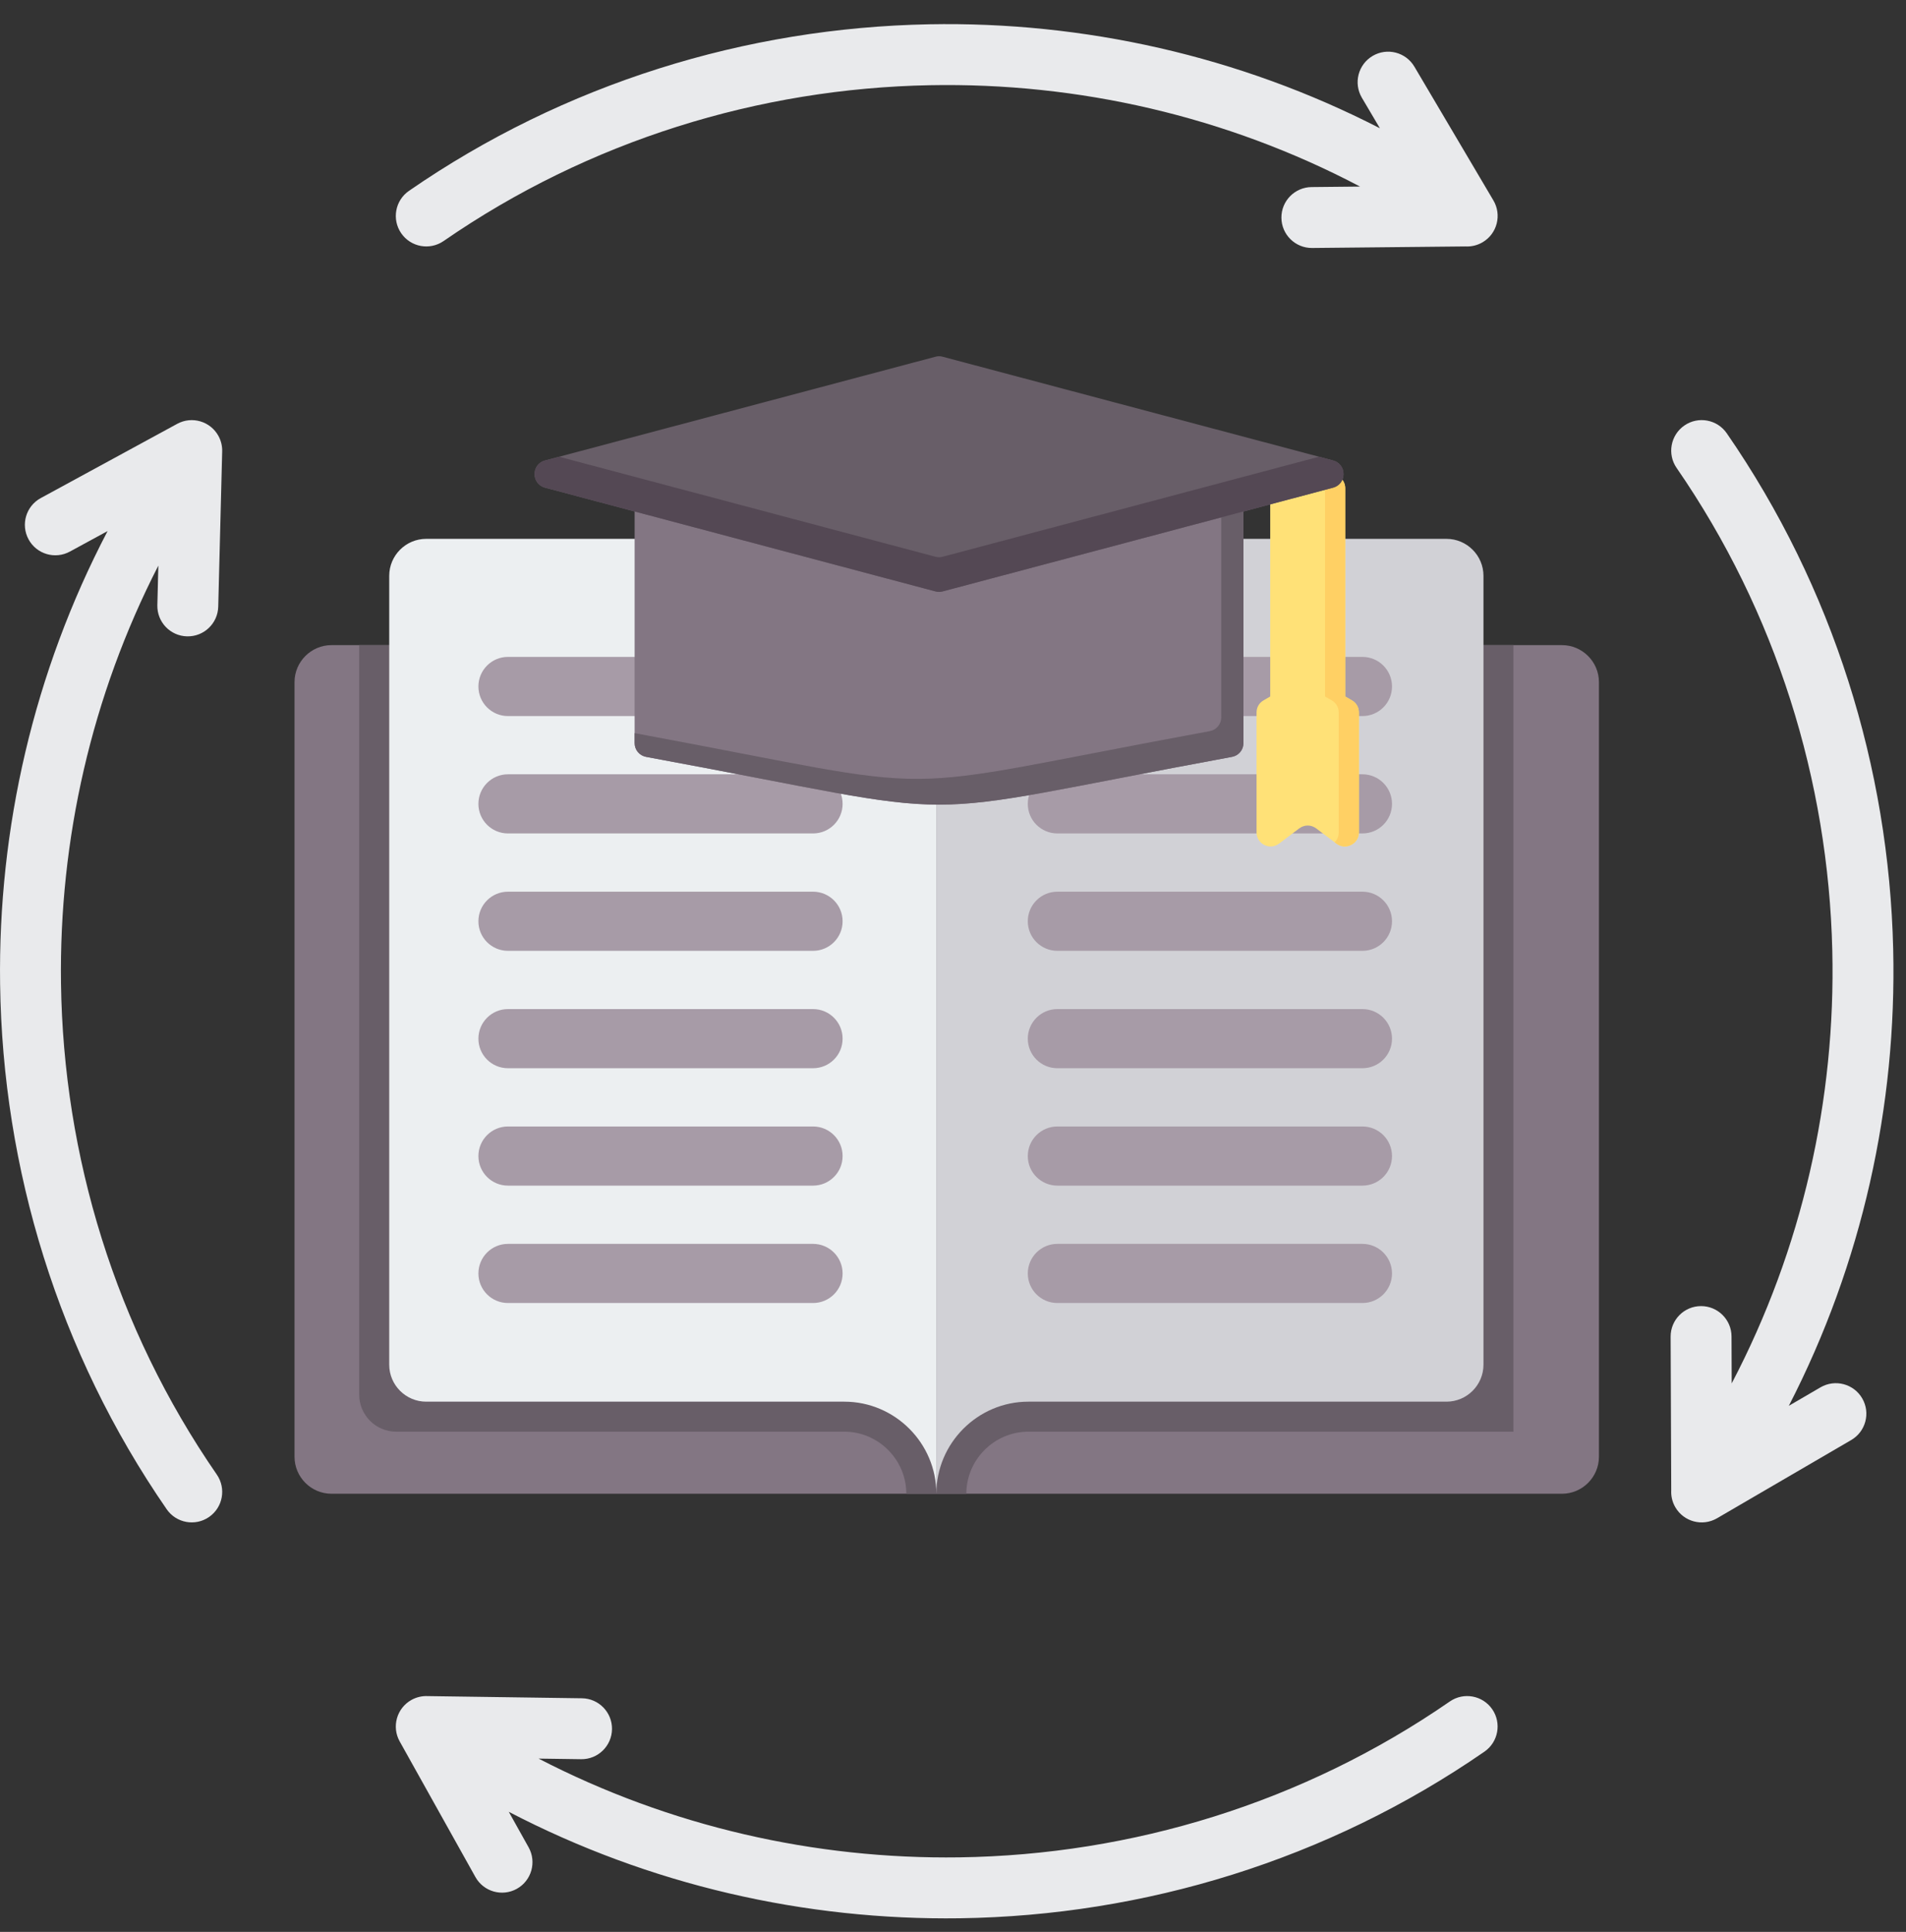 <svg width="76" height="77" viewBox="0 0 76 77" fill="none" xmlns="http://www.w3.org/2000/svg">
<rect x="0" y="0" width="76" height="77" fill="#333333" stroke="none"/>
<path fill-rule="evenodd" clip-rule="evenodd" d="M13.217 25.713H62.282C63.093 25.713 63.756 26.376 63.756 27.186V58.062C63.756 58.873 63.093 59.536 62.282 59.536H13.217C12.407 59.536 11.744 58.873 11.744 58.062V27.186C11.744 26.376 12.407 25.713 13.217 25.713Z" fill="#837683"/>
<path fill-rule="evenodd" clip-rule="evenodd" d="M14.323 25.713H60.348V57.062H41.006C39.648 57.062 38.532 58.178 38.532 59.536H36.139C36.139 58.178 35.024 57.062 33.666 57.062H15.797C14.985 57.062 14.323 56.4 14.323 55.589V25.713Z" fill="#685E68"/>
<path fill-rule="evenodd" clip-rule="evenodd" d="M41.006 21.477H57.678C58.49 21.477 59.152 22.139 59.152 22.951V54.392C59.152 55.204 58.49 55.866 57.678 55.866H41.006C38.987 55.866 37.336 57.517 37.336 59.536V25.147C37.336 23.129 38.987 21.477 41.006 21.477Z" fill="#D1D1D6"/>
<path fill-rule="evenodd" clip-rule="evenodd" d="M33.666 21.477H16.993C16.182 21.477 15.52 22.139 15.52 22.951V54.392C15.52 55.204 16.182 55.866 16.993 55.866H33.666C35.684 55.866 37.336 57.517 37.336 59.536V25.147C37.336 23.129 35.684 21.477 33.666 21.477Z" fill="#ECEFF1"/>
<path fill-rule="evenodd" clip-rule="evenodd" d="M20.254 28.54C19.603 28.54 19.076 28.012 19.076 27.361C19.076 26.71 19.603 26.182 20.254 26.182H32.42C33.071 26.182 33.598 26.71 33.598 27.361C33.598 28.012 33.071 28.54 32.42 28.54H20.254ZM42.161 28.54C41.51 28.54 40.982 28.012 40.982 27.361C40.982 26.71 41.51 26.182 42.161 26.182H54.327C54.977 26.182 55.505 26.71 55.505 27.361C55.505 28.012 54.977 28.54 54.327 28.54H42.161ZM42.161 51.934C41.51 51.934 40.982 51.407 40.982 50.756C40.982 50.105 41.51 49.577 42.161 49.577H54.327C54.977 49.577 55.505 50.105 55.505 50.756C55.505 51.407 54.977 51.934 54.327 51.934H42.161ZM42.161 47.255C41.51 47.255 40.982 46.728 40.982 46.077C40.982 45.426 41.51 44.898 42.161 44.898H54.327C54.977 44.898 55.505 45.426 55.505 46.077C55.505 46.728 54.977 47.255 54.327 47.255H42.161ZM42.161 42.576C41.51 42.576 40.982 42.049 40.982 41.398C40.982 40.747 41.51 40.219 42.161 40.219H54.327C54.977 40.219 55.505 40.747 55.505 41.398C55.505 42.049 54.977 42.576 54.327 42.576H42.161ZM42.161 37.897C41.51 37.897 40.982 37.37 40.982 36.719C40.982 36.068 41.51 35.54 42.161 35.54H54.327C54.977 35.54 55.505 36.068 55.505 36.719C55.505 37.37 54.977 37.897 54.327 37.897H42.161ZM42.161 33.218C41.51 33.218 40.982 32.691 40.982 32.04C40.982 31.389 41.51 30.861 42.161 30.861H54.327C54.977 30.861 55.505 31.389 55.505 32.04C55.505 32.691 54.977 33.218 54.327 33.218H42.161ZM20.254 51.934C19.603 51.934 19.076 51.407 19.076 50.756C19.076 50.105 19.603 49.577 20.254 49.577H32.42C33.071 49.577 33.598 50.105 33.598 50.756C33.598 51.407 33.071 51.934 32.42 51.934H20.254ZM20.254 47.255C19.603 47.255 19.076 46.728 19.076 46.077C19.076 45.426 19.603 44.898 20.254 44.898H32.42C33.071 44.898 33.598 45.426 33.598 46.077C33.598 46.728 33.071 47.255 32.42 47.255H20.254ZM20.254 42.576C19.603 42.576 19.076 42.049 19.076 41.398C19.076 40.747 19.603 40.219 20.254 40.219H32.42C33.071 40.219 33.598 40.747 33.598 41.398C33.598 42.049 33.071 42.576 32.42 42.576H20.254ZM20.254 37.897C19.603 37.897 19.076 37.37 19.076 36.719C19.076 36.068 19.603 35.54 20.254 35.54H32.42C33.071 35.54 33.598 36.068 33.598 36.719C33.598 37.37 33.071 37.897 32.42 37.897H20.254ZM20.254 33.218C19.603 33.218 19.076 32.691 19.076 32.04C19.076 31.389 19.603 30.861 20.254 30.861H32.42C33.071 30.861 33.598 31.389 33.598 32.04C33.598 32.691 33.071 33.218 32.42 33.218H20.254Z" fill="#A79BA7"/>
<path fill-rule="evenodd" clip-rule="evenodd" d="M57.811 67.815C58.363 67.434 59.119 67.572 59.501 68.124C59.882 68.677 59.743 69.433 59.191 69.815C52.94 74.133 45.627 76.351 38.283 76.456C32.101 76.544 25.897 75.132 20.287 72.213L21.079 73.63C21.405 74.216 21.194 74.956 20.608 75.282C20.021 75.608 19.282 75.397 18.956 74.811L15.936 69.405C15.61 68.819 15.821 68.079 16.407 67.753C16.613 67.639 16.837 67.591 17.056 67.601L23.203 67.688C23.874 67.696 24.411 68.246 24.403 68.916C24.395 69.587 23.845 70.124 23.174 70.116L21.476 70.092C26.708 72.8 32.49 74.11 38.255 74.028C45.122 73.93 51.963 71.855 57.811 67.815Z" fill="#E9EAEC"/>
<path fill-rule="evenodd" clip-rule="evenodd" d="M66.853 18.65C66.472 18.098 66.611 17.341 67.163 16.959C67.715 16.578 68.472 16.717 68.853 17.269C73.099 23.417 75.319 30.598 75.489 37.826C75.636 44.072 74.254 50.352 71.328 56.031L72.594 55.293C73.175 54.957 73.919 55.155 74.255 55.736C74.592 56.317 74.394 57.061 73.812 57.397L68.462 60.515C67.881 60.851 67.138 60.653 66.801 60.072C66.678 59.86 66.627 59.627 66.639 59.399L66.615 53.276C66.612 52.605 67.153 52.059 67.824 52.057C68.494 52.054 69.04 52.596 69.043 53.266L69.05 55.138C71.868 49.764 73.201 43.806 73.061 37.883C72.902 31.119 70.825 24.401 66.853 18.65Z" fill="#E9EAEC"/>
<path fill-rule="evenodd" clip-rule="evenodd" d="M17.688 9.607C17.136 9.988 16.379 9.85 15.998 9.297C15.617 8.745 15.755 7.989 16.307 7.607C22.508 3.324 29.759 1.105 37.048 0.968C43.214 0.852 49.41 2.23 55.022 5.112L54.303 3.895C53.962 3.317 54.153 2.571 54.732 2.229C55.31 1.887 56.056 2.079 56.398 2.658L59.548 7.988C59.89 8.567 59.698 9.313 59.12 9.654C58.905 9.781 58.666 9.835 58.434 9.822L52.319 9.884C51.648 9.889 51.1 9.35 51.095 8.679C51.09 8.009 51.629 7.461 52.3 7.456L54.231 7.436C48.897 4.628 42.979 3.285 37.086 3.396C30.27 3.524 23.489 5.6 17.688 9.607Z" fill="#E9EAEC"/>
<path fill-rule="evenodd" clip-rule="evenodd" d="M8.645 58.772C9.026 59.324 8.888 60.081 8.336 60.462C7.784 60.844 7.027 60.705 6.646 60.153C2.323 53.895 0.104 46.573 0.004 39.222C-0.081 33.017 1.345 26.79 4.29 21.167L2.787 21.984C2.198 22.305 1.46 22.088 1.14 21.499C0.819 20.91 1.036 20.172 1.625 19.852L7.065 16.893C7.654 16.572 8.391 16.79 8.712 17.379C8.82 17.578 8.867 17.794 8.859 18.005L8.702 24.178C8.686 24.848 8.13 25.379 7.459 25.363C6.789 25.348 6.258 24.791 6.274 24.121L6.314 22.543C3.646 27.74 2.354 33.475 2.432 39.193C2.526 46.069 4.601 52.918 8.645 58.772Z" fill="#E9EAEC"/>
<path fill-rule="evenodd" clip-rule="evenodd" d="M50.649 27.76V19.459C50.649 19.151 50.901 18.899 51.209 18.899H53.078C53.387 18.899 53.639 19.151 53.639 19.459V27.76L53.904 27.913C54.082 28.016 54.184 28.192 54.184 28.398V33.175C54.184 33.393 54.069 33.58 53.874 33.677C53.679 33.774 53.461 33.754 53.287 33.623L52.481 33.017C52.278 32.865 52.01 32.865 51.807 33.017L51.001 33.623C50.827 33.754 50.609 33.774 50.414 33.677C50.219 33.58 50.104 33.393 50.104 33.175V28.398C50.104 28.192 50.206 28.016 50.384 27.913L50.649 27.76Z" fill="#FFE177"/>
<path fill-rule="evenodd" clip-rule="evenodd" d="M52.835 18.899H53.078C53.387 18.899 53.639 19.151 53.639 19.459V27.76L53.904 27.913C54.083 28.016 54.185 28.192 54.185 28.398V33.175C54.185 33.393 54.069 33.58 53.874 33.677C53.68 33.774 53.461 33.754 53.287 33.623L53.218 33.572C53.322 33.469 53.38 33.33 53.38 33.175V28.398C53.38 28.192 53.278 28.016 53.1 27.913L52.835 27.76V18.899H52.835Z" fill="#FFD064"/>
<path fill-rule="evenodd" clip-rule="evenodd" d="M37.458 18.107L49.035 18.392C49.339 18.4 49.582 18.649 49.582 18.953V29.616C49.582 29.889 49.391 30.118 49.122 30.167C35.343 32.704 39.544 32.704 25.765 30.167C25.497 30.118 25.305 29.889 25.305 29.616V18.953C25.305 18.649 25.548 18.4 25.852 18.392L37.43 18.107C37.44 18.107 37.448 18.107 37.458 18.107Z" fill="#837683"/>
<path fill-rule="evenodd" clip-rule="evenodd" d="M48.696 18.384L49.035 18.392C49.339 18.4 49.582 18.649 49.582 18.953V29.616C49.582 29.889 49.391 30.118 49.122 30.167C35.343 32.704 39.544 32.704 25.765 30.167C25.497 30.118 25.305 29.889 25.305 29.616V29.22C38.569 31.677 34.602 31.651 48.236 29.141C48.505 29.092 48.696 28.863 48.696 28.59V18.384Z" fill="#685E68"/>
<path fill-rule="evenodd" clip-rule="evenodd" d="M37.588 14.218L53.156 18.353C53.405 18.419 53.572 18.637 53.572 18.895C53.572 19.153 53.405 19.37 53.156 19.437L37.588 23.572C37.489 23.598 37.398 23.598 37.3 23.572L21.732 19.437C21.483 19.371 21.315 19.153 21.315 18.895C21.315 18.637 21.483 18.419 21.732 18.353L37.3 14.218C37.398 14.191 37.489 14.191 37.588 14.218Z" fill="#685E68"/>
<path fill-rule="evenodd" clip-rule="evenodd" d="M52.594 18.204L53.156 18.353C53.405 18.419 53.572 18.637 53.572 18.895C53.572 19.152 53.405 19.37 53.156 19.437L37.588 23.572C37.489 23.598 37.398 23.598 37.3 23.572L21.732 19.437C21.483 19.37 21.315 19.152 21.315 18.895C21.315 18.637 21.483 18.419 21.732 18.353L22.294 18.204L37.3 22.19C37.398 22.216 37.489 22.216 37.588 22.19L52.594 18.204Z" fill="#544854"/>
</svg>

